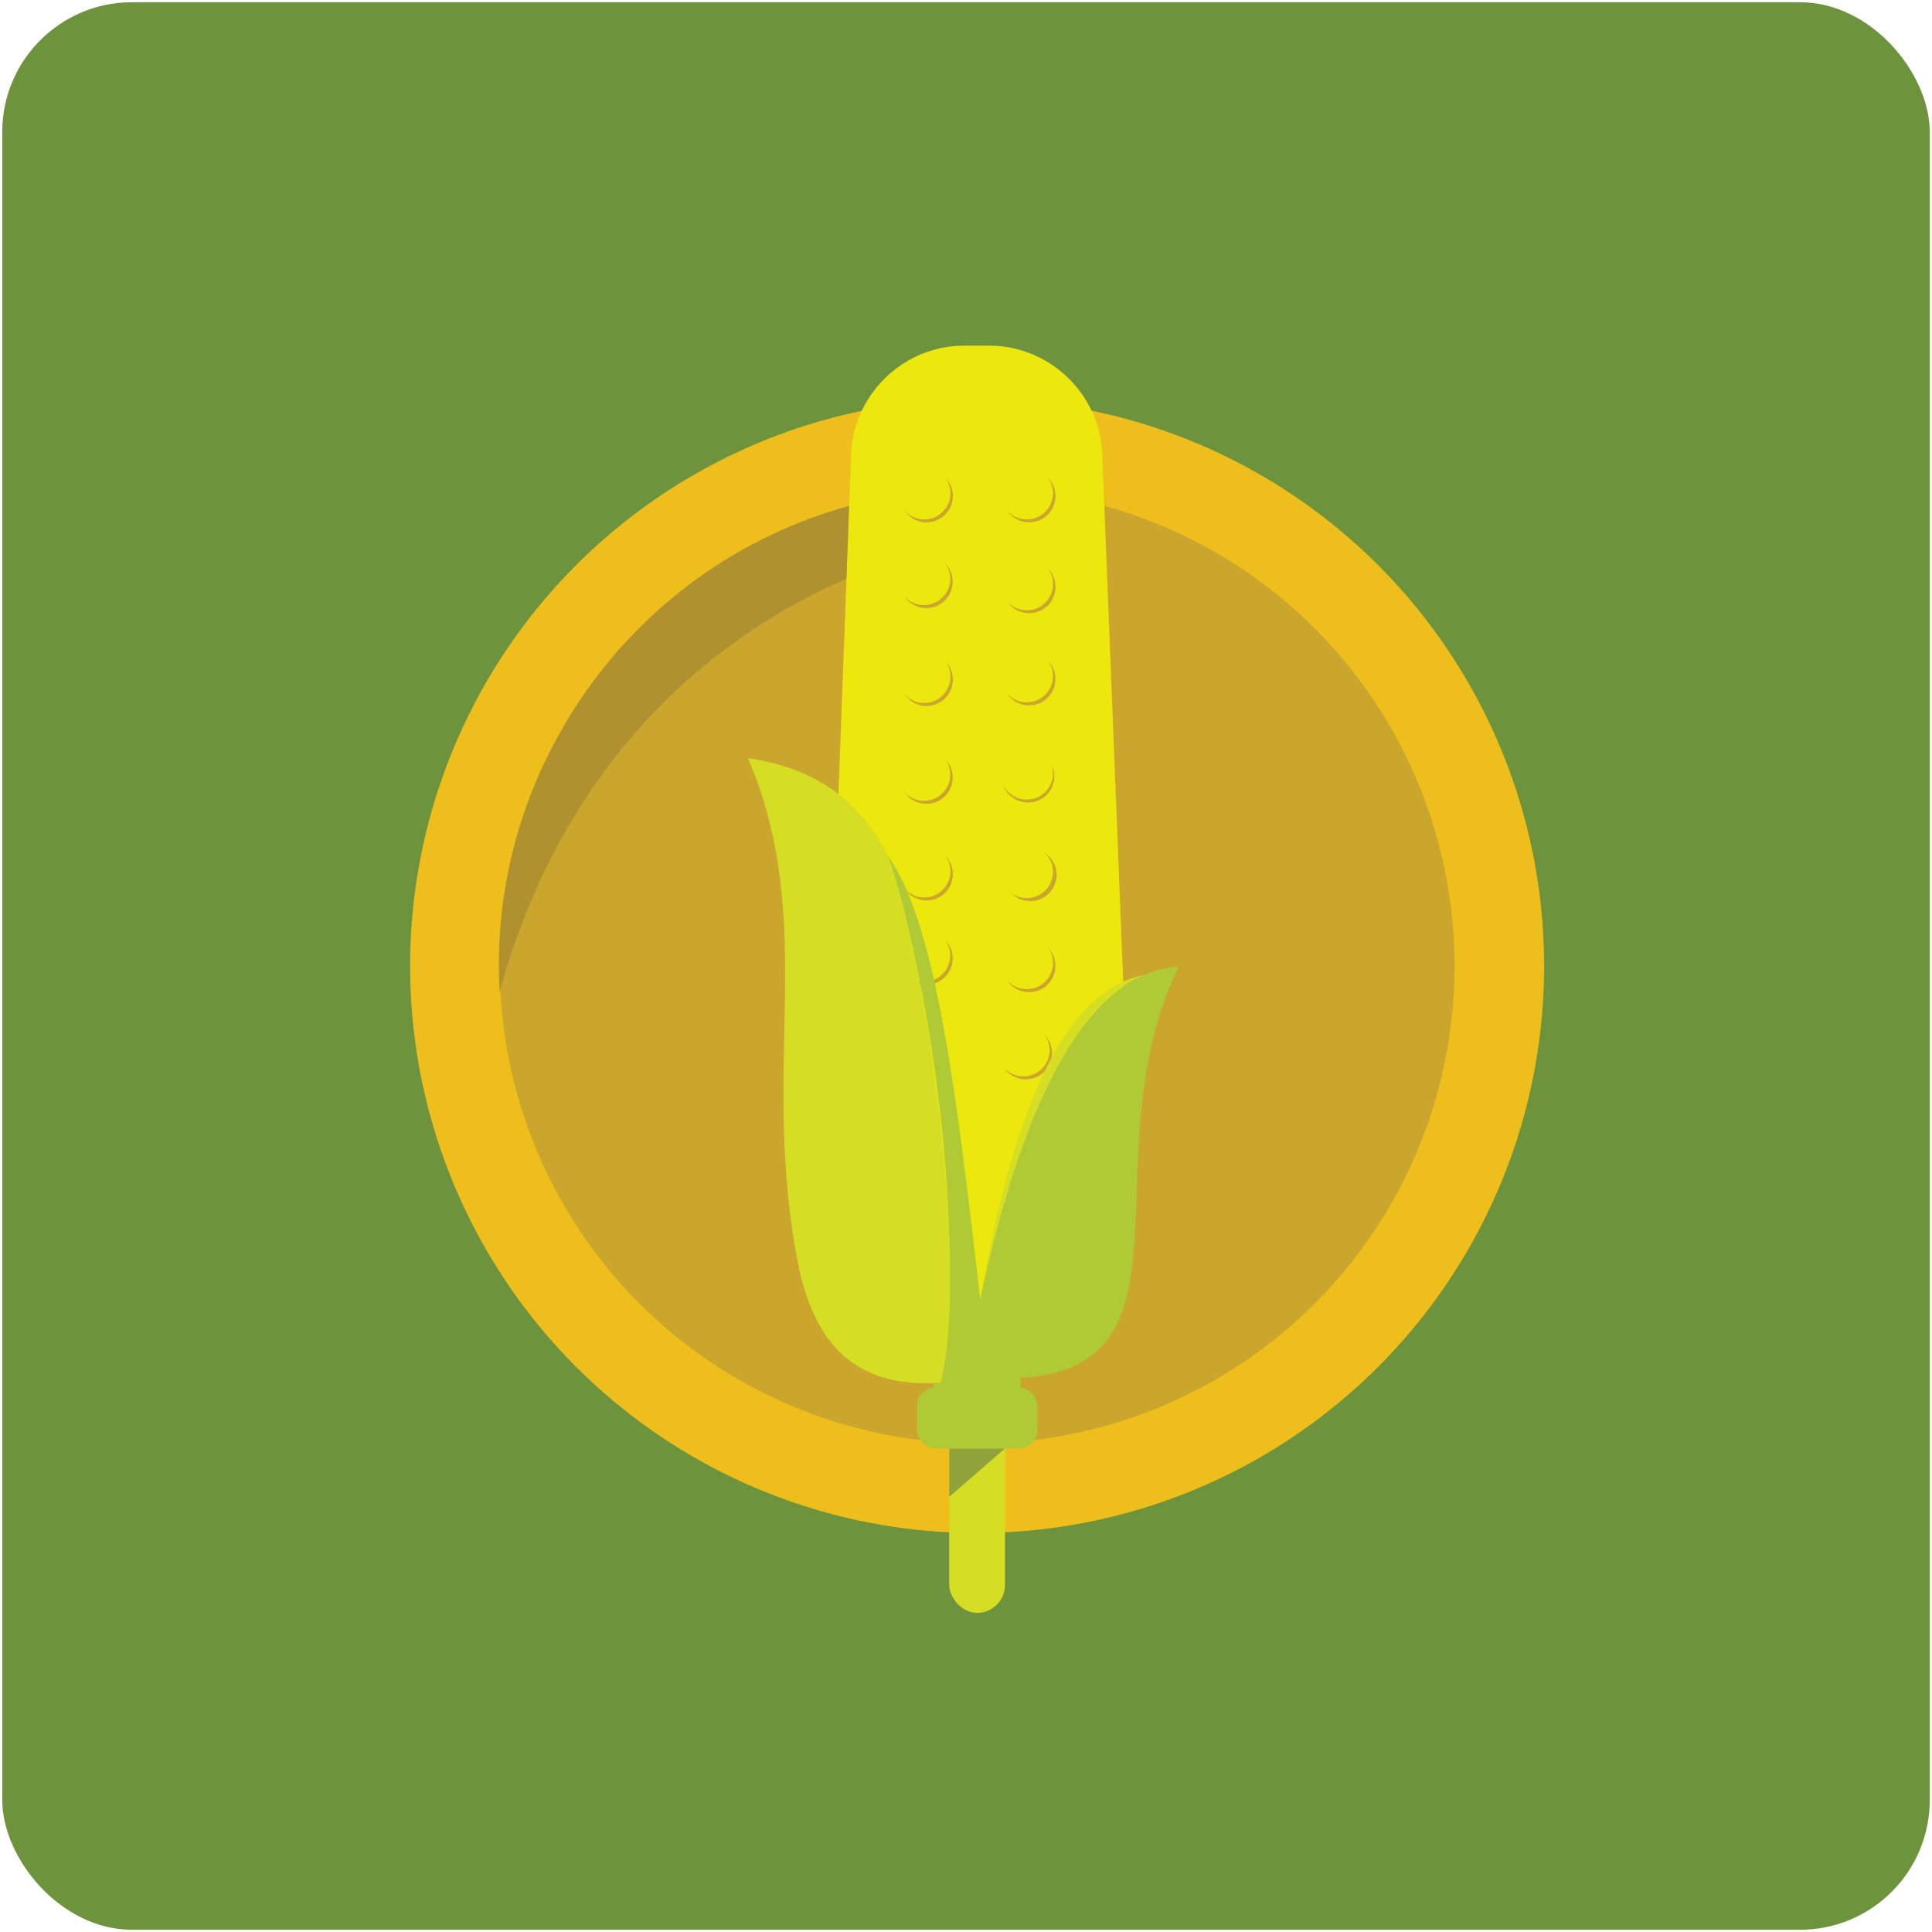 <?xml version="1.0" encoding="UTF-8"?><svg id="a" xmlns="http://www.w3.org/2000/svg" width="10cm" height="10cm" viewBox="0 0 283.46 283.46"><rect x=".33" y=".33" width="282.8" height="282.8" rx="19.03" ry="19.03" fill="#6e933d"/><circle cx="143.36" cy="141.73" r="83.19" fill="#eebf1c"/><circle cx="143.36" cy="141.73" r="70.05" fill="#cba62c"/><path d="M145.12,191.45h-3.64c-9.15,0-20.8-3.32-20.8-12.46l4.17-111.65c0-9.15,7.48-16.63,16.63-16.63h3.64c9.15,0,16.63,7.48,16.63,16.63l4.27,107.48c0,9.15-11.76,16.63-20.9,16.63Z" fill="#ece70d"/><rect x="139.27" y="208.37" width="8.18" height="28.27" rx="4.09" ry="4.09" fill="#d6de24"/><polygon points="139.27 219.62 139.27 212.51 147.45 212.51 139.27 219.62" fill="#8fa23b"/><rect x="134.55" y="203.6" width="17.63" height="8.91" rx="2.64" ry="2.64" fill="#b0ca36"/><circle cx="135.94" cy="72.78" r="3.86" fill="#cba62c"/><circle cx="135.59" cy="72.35" r="3.86" fill="#ece70d"/><circle cx="151" cy="72.78" r="3.86" fill="#cba62c"/><circle cx="150.64" cy="72.35" r="3.86" fill="#ece70d"/><circle cx="151" cy="86.11" r="3.86" fill="#cba62c"/><circle cx="150.64" cy="85.68" r="3.86" fill="#ece70d"/><circle cx="135.92" cy="85.36" r="3.86" fill="#cba62c"/><circle cx="135.56" cy="84.92" r="3.86" fill="#ece70d"/><circle cx="135.94" cy="99.72" r="3.86" fill="#cba62c"/><circle cx="135.59" cy="99.28" r="3.86" fill="#ece70d"/><circle cx="135.92" cy="114.08" r="3.86" fill="#cba62c"/><circle cx="135.56" cy="113.64" r="3.86" fill="#ece70d"/><circle cx="135.94" cy="128.25" r="3.86" fill="#cba62c"/><circle cx="135.59" cy="127.82" r="3.86" fill="#ece70d"/><circle cx="135.92" cy="140.62" r="3.86" fill="#cba62c"/><circle cx="135.56" cy="140.18" r="3.86" fill="#ece70d"/><circle cx="150.99" cy="99.63" r="3.86" fill="#cba62c"/><circle cx="150.64" cy="99.19" r="3.86" fill="#ece70d"/><circle cx="150.83" cy="113.89" r="3.86" fill="#cba62c"/><circle cx="150.64" cy="113.46" r="3.86" fill="#ece70d"/><circle cx="151.16" cy="128.35" r="3.86" fill="#cba62c"/><circle cx="150.64" cy="127.91" r="3.86" fill="#ece70d"/><circle cx="150.99" cy="141.71" r="3.86" fill="#cba62c"/><circle cx="150.64" cy="141.27" r="3.86" fill="#ece70d"/><circle cx="150.49" cy="154.5" r="3.86" fill="#cba62c"/><circle cx="150.14" cy="154.07" r="3.86" fill="#ece70d"/><path d="M172.9,141.84c-21.15,1.03-29.08,48.84-29.08,48.84-3.62-31.65-6.65-56.12-13.95-65.67,5.12,12.42,12.6,54.06,7.98,77.85h11.45s0-.68,0-.68c27.66-1.26,10.21-32.59,23.6-60.34Z" fill="#b0ca36"/><rect x="136.98" y="202.02" width="12.75" height="2.12" fill="#b0ca36"/><path d="M138,202.86c-9.81.65-17.67-2.85-20.74-16.6-6.01-29.45,2.91-50.53-7.51-75.01,9.54,1.35,16.63,6.03,20.71,14.78,5.71,16.31,11.7,60.23,7.55,76.83Z" fill="#d6de24"/><path d="M167.75,143.07c-11.56,2.32-19.12,19.52-23.93,47.61,4.68-22.05,12.3-42.68,23.93-47.61Z" fill="#d6de24"/><path d="M124.56,74.24s-.35,10.72-.41,10.68c-15.12,6.61-40.29,22.52-50.84,60.57-1.91-32.03,19.09-62.41,51.24-71.25Z" fill="#b09130"/></svg>